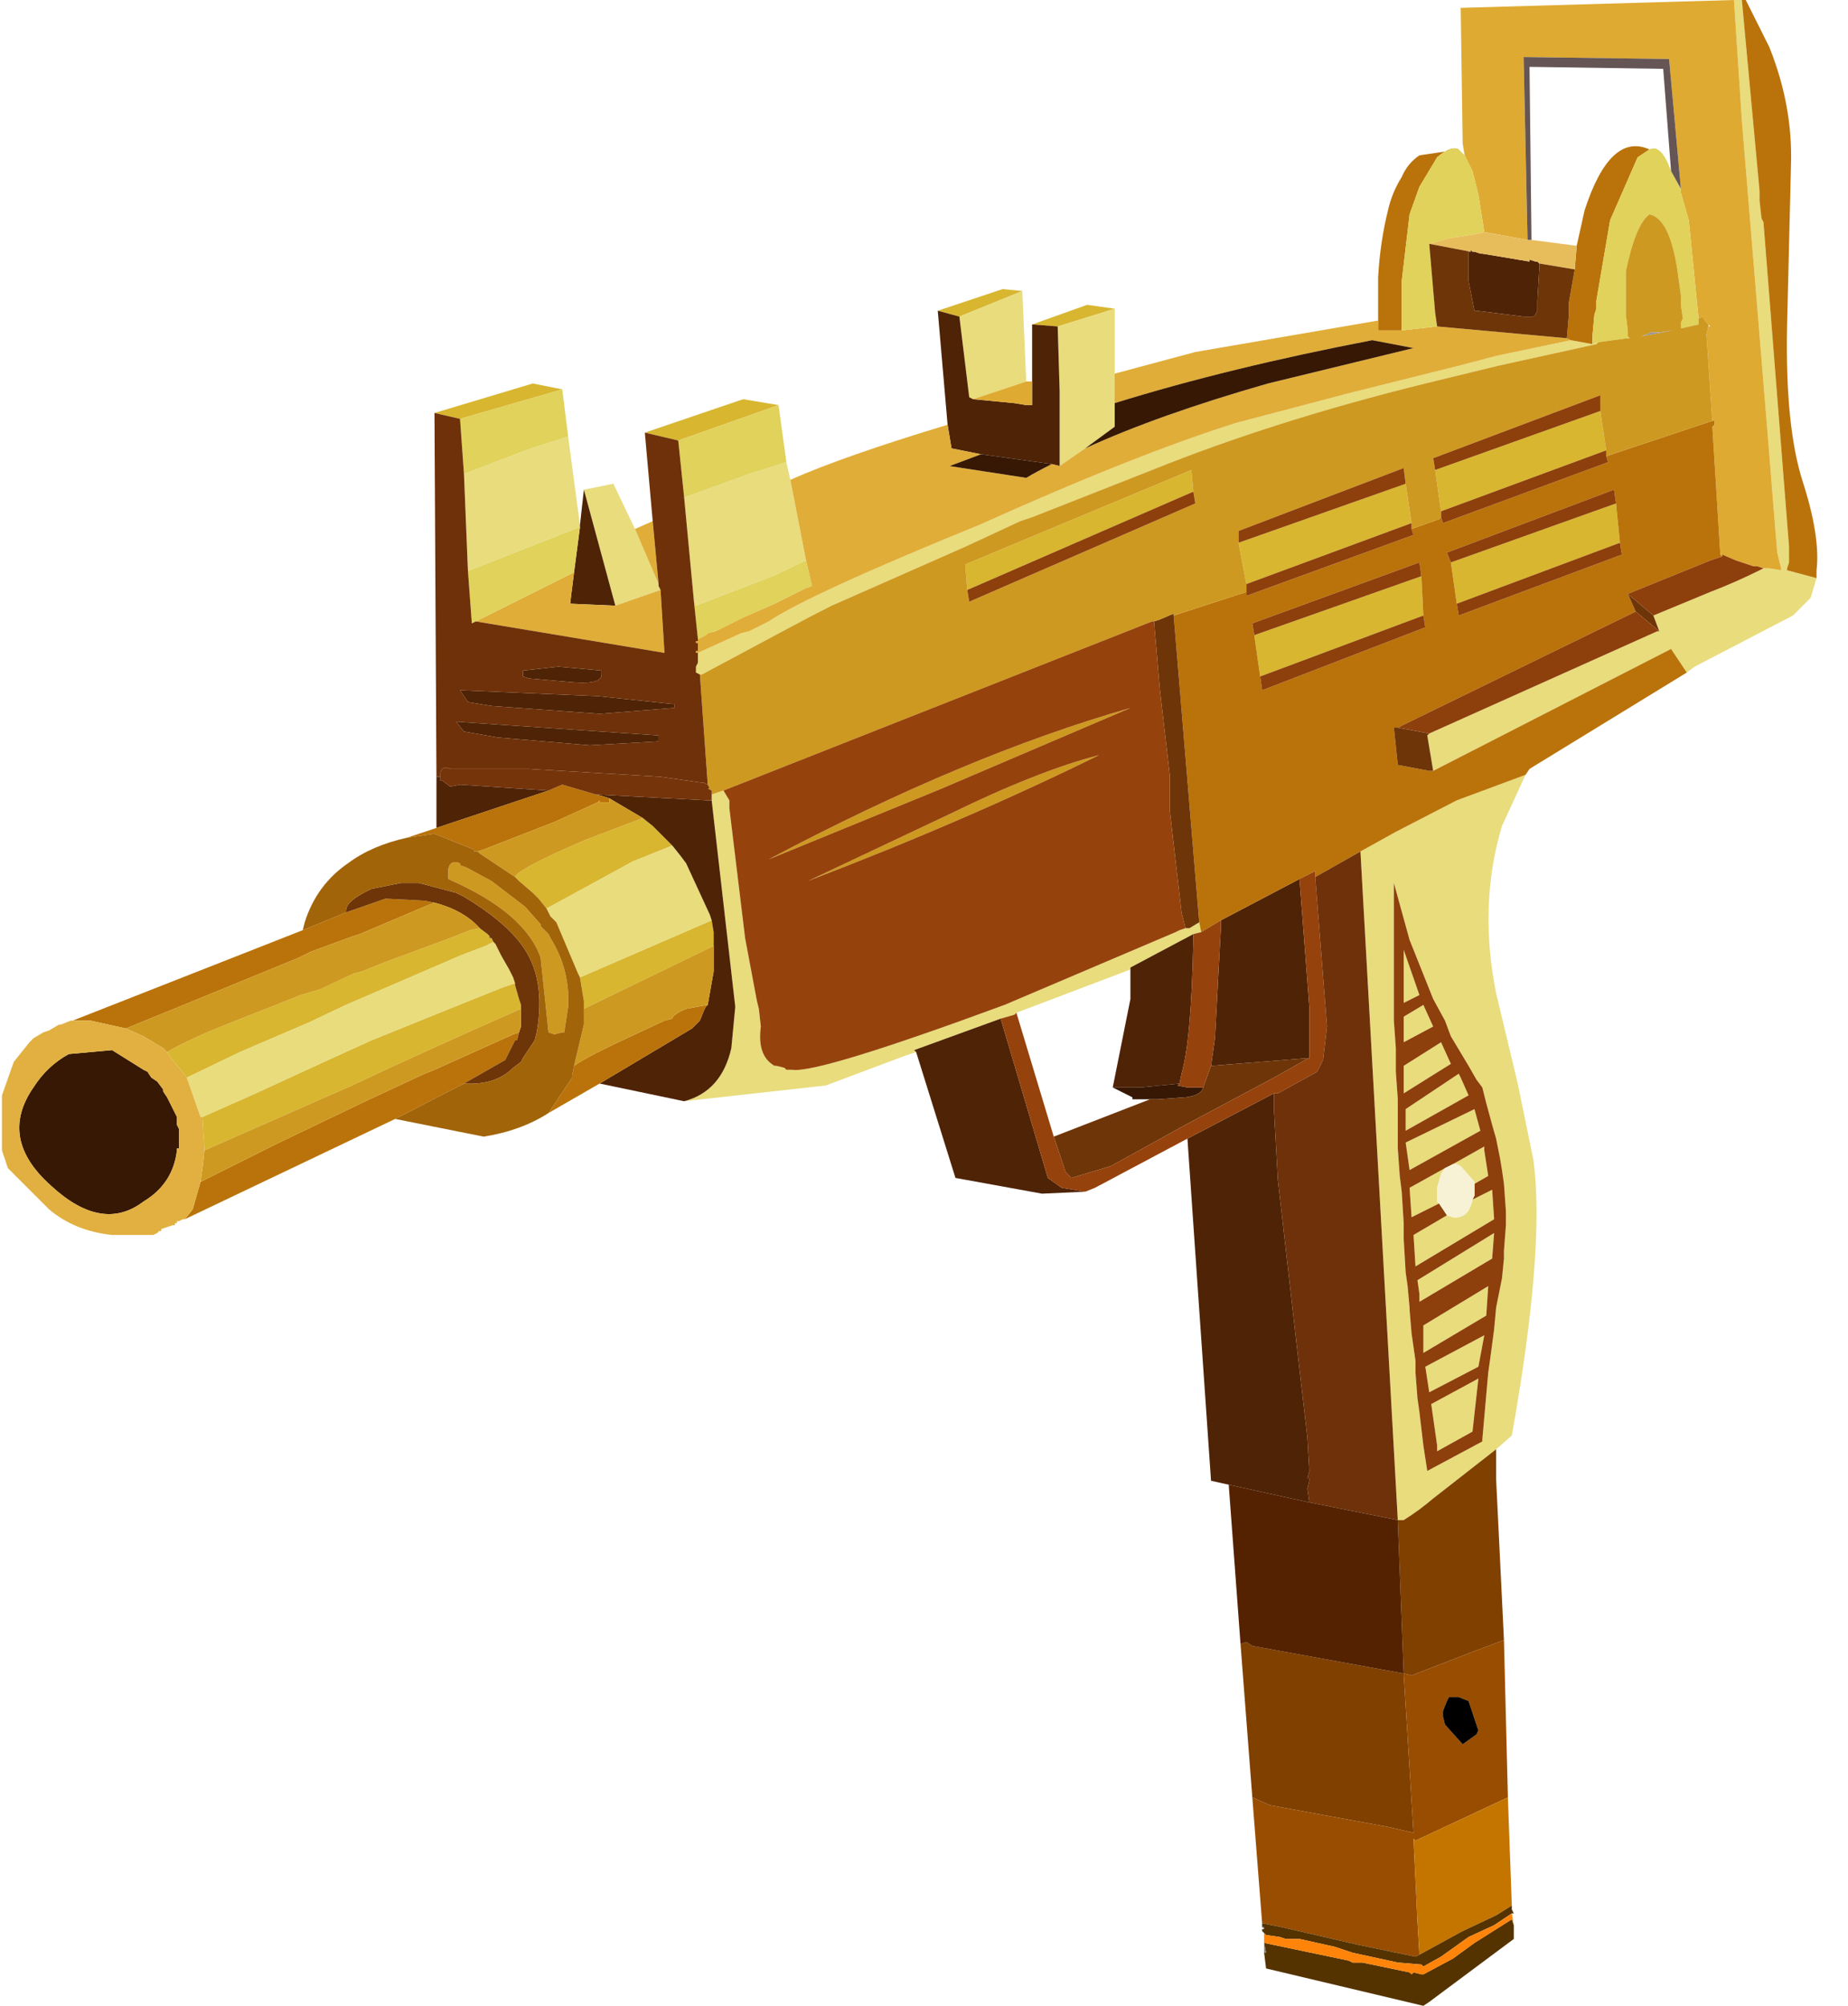 <?xml version="1.0" encoding="utf-8"?>
<svg version="1.1" id="Layer_1"
xmlns="http://www.w3.org/2000/svg"
xmlns:xlink="http://www.w3.org/1999/xlink"
width="470px" height="510px"
xml:space="preserve">
<g id="9" transform="matrix(1, 0, 0, 1, 0, 0)scale(10.0)">
<path style="fill:#D8B630;fill-opacity:1" d="M23.85,7.9L25.5 7.35L26 7.4L24.4 8.05L23.85 7.9M26.25,8.25L27.65 7.75L28.35 7.85L26.9 8.3L26.25 8.25M11.7,10.65L11.05 10.5L13.55 9.75L14.3 9.9L11.7 10.65M17.25,11.2L16.4 11L18.9 10.15L19.8 10.3L17.25 11.2M37.05,15.35L36.9 14.3L41.1 12.8L41.2 13.8L37.05 15.35M36.65,13L36.5 11.95L40.7 10.45L40.85 11.45L36.65 13M31.7,14.85L31.5 13.8L35.75 12.3L35.9 13.3L31.7 14.85M32.05,17.2L31.9 16.15L36.15 14.65L36.2 15.65L32.05 17.2M30.35,12.5L24.6 15L24.55 14.35L30.3 11.95L30.35 12.5M13.7,22.85L13.6 22.75L13.55 22.7L13.2 22.4L13.1 22.3Q13.15 22.1 14.9 21.35L16.35 20.8L16.6 21L16.75 21.15L16.95 21.35L17.1 21.5L16.1 21.9L13.9 23.1L13.7 22.85M14.85,25.65L14.85 25.45L14.75 24.85L18.1 23.4L18.15 23.7L18.15 24.05L14.85 25.65M12.35,24.05L11.7 24.3L8.8 25.55L7.85 26L6.1 26.75L4.75 27.4L4.6 27.2L4.55 27.15L4.35 26.9L4.25 26.75Q4.75 26.45 5.75 26.05L7.65 25.3L8.15 25.15L9 24.75L9.2 24.7L9.7 24.5L10.1 24.35L11.45 23.85L11.95 23.65L12.2 23.6L12.4 23.75L12.45 23.8L12.45 23.85L12.5 23.85L12.55 23.95L12.35 24.05M5.15,28.4L6.5 27.8L8.35 26.95L9.45 26.45L11.8 25.5L12.8 25.1L13.1 25L13.1 25.05L13.2 25.4L13.25 25.55L13.25 25.65Q10.75 26.75 8.95 27.6L5.2 29.25L5.15 28.4" />
<path style="fill:#E8DC7D;fill-opacity:1" d="M26.1,9.7L24.75 10.15L24.65 10.1L24.4 8.05L26 7.4L26.1 9.7M28.35,9.5L28.35 10.25L28.35 10.85L27.6 11.4L26.95 11.85L26.95 11.7L26.95 10.7L26.95 9.95L26.9 8.3L28.35 7.85L28.35 9.5M44.75,4.85L44.75 5.1L44.8 5.55L44.85 5.65L45.5 13.9L45.5 14.3L45.45 14.45L45.45 14.5L46.2 14.7L46.05 15.2L45.6 15.65L43.1 16.95L42.9 17.1L42.5 16.5L36.45 19.6L36.3 18.7L36.35 18.65L42.15 16.05L42.2 16.05L42.05 15.65L43.5 15.05Q44.15 14.8 44.75 14.5L44.85 14.45L45 14.45L45.3 14.5L45.3 14.45L45.2 14.05L44.95 10.95L44.65 7.3L44.3 3.05L44.1 0L44.3 0L44.75 4.85M35.55,38.65L34.6 21.65L35.5 21.15L37.05 20.35L38.8 19.7L38.2 21Q37.6 23 38.05 25.25L38.6 27.55L39 29.5Q39.3 31.75 38.45 36.5L38.05 36.85L36.45 38.1Q36.1 38.4 35.7 38.65L35.55 38.65M25.85,25.75L25.8 25.8L25.45 25.9L23.25 26.7L23.3 26.75L23 26.85L21 27.6L17.4 28Q18.35 27.75 18.6 26.65L18.7 25.6L18.1 20.35L18.1 20.2L18.4 20.1L18.55 20.35L18.55 20.55L18.95 23.85L19.25 25.45L19.3 25.65L19.35 26.1Q19.25 26.85 19.7 27.1L19.75 27.1L19.95 27.15L20 27.2L20.05 27.2L20.15 27.2Q20.8 27.3 25.55 25.55L29.9 23.7L30 23.65L30.15 23.6L30.25 23.6L30.5 23.45L30.55 23.7L30.35 23.75L28.75 24.6L28.75 24.65L25.85 25.75M14.75,13.4L11.95 14.5L11.9 14.5L11.8 12.05L13.5 11.4L14.45 11.1L14.75 13.35L14.75 13.4M15.65,15.4L14.85 12.45L15.6 12.3L16.15 13.45L16.75 14.85L16.75 14.9L16.8 15L15.65 15.4M20.5,14.25L19.65 14.65L17.7 15.4L17.65 15.3L17.4 12.65L19.05 12.05L20 11.75L20.1 12.2L20.5 14.25M40.5,8.75L40.65 8.7L40.6 8.75L38.1 9.3L36.25 9.75Q32.4 10.7 29.3 11.95L26.25 13.15L25.95 13.25L24.55 13.9L21.15 15.4Q20.65 15.65 20 16L17.85 17.15L17.8 17.15L17.7 17.1L17.7 16.95L17.75 16.85L17.75 16.6L18.85 16.1L19.05 16.05L19.55 15.8Q20.6 15.1 24.9 13.35Q28.9 11.55 31.45 10.75L34.3 10L37.1 9.3L38.05 9.05L39.95 8.65L40.5 8.75M36.75,25.95L36.45 25.4L36.35 25.15L35.85 23.9L35.45 22.45L35.45 25.6L35.45 25.95L35.5 26.65L35.5 27.25L35.55 27.95L35.55 28.3L35.55 28.85L35.55 29.2L35.6 29.9L35.65 30.3L35.7 31.1L35.7 31.5L35.75 32.35L35.8 32.7L35.85 33.25L35.85 33.3L35.9 33.9L36 34.6L36 34.9L36.05 35.55L36.1 35.9L36.2 36.75L36.3 37.4L37.7 36.65L37.7 36.6L37.85 34.9L37.9 34.55L38 33.8L38.05 33.25L38.2 32.5L38.25 32L38.25 31.8L38.3 31.15L38.3 30.8L38.25 30.1L38.2 29.75L38.15 29.45L38.05 28.95L37.95 28.6L37.8 28.05L37.7 27.65L37.55 27.45L37.35 27.1L37.2 26.85L36.9 26.35L36.75 25.95M37.35,27.85L35.75 28.75L35.75 28.2L37.1 27.3L37.15 27.4L37.35 27.85M36.9,27.05L35.7 27.8L35.7 27.1L36.65 26.5L36.9 27.05M36.1,25.3L35.7 25.5L35.7 24.15L36.1 25.3M36.2,25.55L36.45 26.1L35.7 26.5L35.7 25.85L36.2 25.55M36.65,29.85L36.55 30.2L36.55 30.55L36.6 30.6L35.9 30.95L35.85 30.2L36.75 29.7L36.65 29.85M37.5,30.05L37.15 29.65L37.05 29.6L36.95 29.6L37.75 29.15L37.75 29.25L37.85 29.9L37.5 30.1L37.5 30.05M36.95,30.95Q37.35 31 37.45 30.5L37.95 30.25L38 31L36 32.2L35.95 31.4L36.8 30.9L36.95 30.95M35.75,29.05L37.5 28.2L37.65 28.75L35.85 29.75L35.75 29.05M36.2,33.7L37.85 32.7L37.8 33.45L36.2 34.4L36.2 33.7M36.05,32.55L38 31.35L37.95 32L36.1 33.1L36.1 32.9L36.05 32.55M14.75,24.85L14.7 24.75L14.15 23.45L14 23.3L13.9 23.1L16.1 21.9L17.1 21.5L17.3 21.75L17.45 21.95L18.05 23.25L18.1 23.4L14.75 24.85M5.1,28.4L4.75 27.4L6.1 26.75L7.85 26L8.8 25.55L11.7 24.3L12.35 24.05L12.55 23.95L12.6 24L12.75 24.3L12.95 24.65L13 24.75L13.05 24.85L13.1 25L12.8 25.1L11.8 25.5L9.45 26.45L8.35 26.95L6.5 27.8L5.15 28.4L5.1 28.4M36.55,36.75L36.4 35.7L37.6 35.05L37.45 36.4L36.55 36.9L36.55 36.75M36.35,35.4L36.25 34.75L37.75 33.95L37.6 34.75L36.35 35.4" />
<path style="fill:#4F2306;fill-opacity:1" d="M24.95,11.55L24.2 11.4L24.1 10.8L23.85 7.9L24.4 8.05L24.65 10.1L24.75 10.15L25.8 10.25L26.1 10.3L26.25 10.3L26.25 10.15L26.25 9.7L26.25 8.25L26.9 8.3L26.95 9.95L26.95 10.7L26.95 11.7L26.95 11.85L26.75 11.8L24.95 11.55M32.4,27.8L32.4 28.2L32.5 30L32.95 33.95L33.25 36.55L33.3 37.4L33.25 37.6L33.3 37.6L33.3 37.65L33.25 37.85L33.3 38.2L31.25 37.75L30.8 37.65L30.2 28.95L32.4 27.8M23.25,26.7L25.45 25.9L26.65 29.95L27 30.2L27.6 30.3L26.5 30.35L24.3 29.95L23.3 26.75L23.25 26.7M16.35,20.8L15.5 20.3L15.35 20.25L15.15 20.2L18 20.35L18.1 20.35L18.7 25.6L18.6 26.65Q18.35 27.75 17.4 28L15.25 27.55L17.6 26.15L17.8 25.95L17.9 25.7L17.95 25.6L18 25.55L18.15 24.7L18.15 24.05L18.15 23.7L18.1 23.4L18.05 23.25L17.45 21.95L17.3 21.75L17.1 21.5L16.95 21.35L16.75 21.15L16.6 21L16.35 20.8M11.1,21.05L11.1 19.75L11.2 19.75L11.2 19.85L11.25 19.85L11.45 20L11.7 19.95L13.95 20.1L11.1 21.05M15.65,15.4L14.5 15.35L14.6 14.55L14.75 13.4L14.75 13.35L14.85 12.45L15.65 15.4M37.4,6.35L37.45 6.4L37.5 6.4L37.65 6.45L37.7 6.45L38.9 6.65L38.9 6.6L39.05 6.65L39.1 6.65L39.15 6.7L39.15 6.8L39.1 7.65L39.1 7.75L39.1 7.9L39.05 8L39 8.05L38.75 8.05L37.55 7.9L37.5 7.9L37.35 7.15L37.35 6.4L37.4 6.4L37.4 6.35M30.8,27.1L30.9 26.4L31.05 23.6L31.05 23.55L31.05 23.4L33.05 22.35L33.3 25.6L33.3 26.9L30.8 27.1M15.3,17.15Q15.3 17.4 14.6 17.35L13.45 17.25L13.3 17.2L13.3 17.05L14.2 16.95L15.3 17.05L15.3 17.15M11.9,17.85L11.7 17.55L15.2 17.7L17.1 17.9L17.15 17.9L17.15 18L15.25 18.15L12.5 17.95L11.9 17.85M11.6,18.35L16.75 18.7L16.75 18.85L15 18.95L12.65 18.75L11.8 18.6L11.6 18.35M29,27.65L28.3 27.65L28.75 25.4L28.75 24.65L28.75 24.6L30.35 23.75L30.35 23.9Q30.3 26.45 30.05 27.3L30 27.55L29 27.65" />
<path style="fill:#E0AD38;fill-opacity:1" d="M17.75,16.25L17.95 16.15L18 16.1L18.2 16.05L18.9 15.7L19.7 15.35L20.5 14.95L20.65 14.9L20.5 14.25L20.1 12.2Q21.45 11.6 24.1 10.8L24.2 11.4L24.95 11.55L24.15 11.85L26.1 12.15Q26.35 12 26.75 11.8L26.95 11.85L27.6 11.4Q29.45 10.55 32.25 9.75L35.95 8.85L34.9 8.65Q31.25 9.35 28.35 10.25L28.35 9.5L30.4 8.95L35.05 8.15L35.05 8.4L35.65 8.4L36.55 8.3L39.85 8.6L39.95 8.65L38.05 9.05L37.1 9.3L34.3 10L31.45 10.75Q28.9 11.55 24.9 13.35Q20.6 15.1 19.55 15.8L19.05 16.05L18.85 16.1L17.75 16.6L17.7 16.6L17.7 16.55L17.75 16.55L17.75 16.35L17.7 16.35L17.7 16.3L17.75 16.3L17.75 16.25M16.75,14.85L16.15 13.45L16.6 13.25L16.75 14.85M16.8,15L16.9 16.6L12.1 15.8L14.6 14.55L14.5 15.35L15.65 15.4L16.8 15" />
<path style="fill:#DFAA31;fill-opacity:1" d="M24.75,10.15L26.1 9.7L26.25 9.7L26.25 10.15L26.25 10.3L26.1 10.3L25.8 10.25L24.75 10.15M44.7,14.4L44.6 14.4L44.15 14.25L43.8 14.1L43.8 14.15L43.75 14.1L43.75 14.05L43.55 10.85L43.6 10.8L43.6 10.7L43.55 10.7L43.4 8.5L43.45 8.3L43.5 8.3L43.45 8.25L43.4 8.2L43.3 8.05L43.2 8.1L42.95 5.6L42.75 4.9L42.75 4.8L42.45 1.5L38.75 1.45L38.85 6.1L37.75 5.9L37.6 4.95L37.45 4.35L37.25 3.95L37.2 3.65L37.15 0.2L44.1 0L44.3 3.05L44.65 7.3L44.95 10.95L45.2 14.05L45.3 14.45L45.3 14.5L45 14.45L44.85 14.45L44.7 14.4" />
<path style="fill:#BA730A;fill-opacity:1" d="M35.05,8.15L35.05 7.05Q35.1 6.15 35.3 5.35Q35.4 4.9 35.65 4.5Q35.8 4.15 36.1 3.95L37.1 3.8Q36.9 3.7 36.55 4L36.1 4.75L35.85 5.45L35.65 7.15L35.65 8.1L35.65 8.4L35.05 8.4L35.05 8.15M44.3,0L44.4 0L45 1.2Q45.6 2.7 45.55 4.2L45.45 8.3Q45.4 10.85 45.85 12.25Q46.3 13.65 46.2 14.5L46.2 14.6L46.2 14.7L45.45 14.5L45.45 14.45L45.5 14.3L45.5 13.9L44.85 5.65L44.8 5.55L44.75 5.1L44.75 4.85L44.3 0M36.45,19.6L42.5 16.5L42.9 17.1L38.9 19.55L38.8 19.7L37.05 20.35L35.5 21.15L34.6 21.65L33.45 22.3L33.45 22.15L33.05 22.35L31.05 23.4L30.55 23.7L30.5 23.45L29.85 15.65L31.7 15.05L31.7 15.15L35.95 13.6L35.9 13.45L36.6 13.2L36.65 13.15L36.7 13.3L40.9 11.75L40.85 11.6L43.55 10.7L43.6 10.7L43.6 10.8L43.55 10.85L43.75 14.05L43.75 14.1L43.8 14.15L43.5 14.25L41.4 15.1L41.6 15.55L35.55 18.5L35.45 18.5L35.55 19.45L36.35 19.6L36.45 19.6M14.6,27.1Q14.95 26.85 16.15 26.3L16.9 25.95L17.1 25.9Q17.1 25.8 17.45 25.65L18 25.55L17.95 25.6L17.9 25.7L17.8 25.95L17.6 26.15L15.25 27.55L13.95 28.3L14.55 27.4L14.55 27.35L14.6 27.1M10.05,28.45L4.7 31L4.9 30.75L5.1 30.05L7 29.1L9.4 27.95L10.8 27.3L11.05 27.2L13.05 26.3L13.2 26.25L13.15 26.45L13.1 26.45L12.85 26.95L11.8 27.55L10.05 28.45M2.3,25.95L2.05 25.95L1.85 25.95L7.7 23.65L8.8 23.2L9.8 22.85L10.8 22.9L11.05 22.95L10.8 23.05L9.15 23.75L8.85 23.85L7.9 24.2L7.6 24.35L4.55 25.6L3.2 26.15L2.3 25.95M13.95,20.1L14.3 19.95L15.15 20.2L15.35 20.25L15.5 20.3L15.5 20.4L15.35 20.4L15.25 20.4L15.25 20.35L15.2 20.4L14.1 20.9L12.3 21.6L12.15 21.65L12.05 21.65L12.05 21.6L11.05 21.2L10.35 21.3L11.1 21.05L13.95 20.1M40.5,8.75L39.95 8.65L39.85 8.6L39.9 8L39.9 7.9L39.9 7.7L40.05 6.85L40.1 6.25L40.3 5.35Q40.95 3.35 41.95 3.8L41.65 4L40.95 5.6L40.6 7.65L40.6 7.85L40.55 8L40.5 8.55L40.5 8.75M37.05,15.35L37.1 15.65L41.25 14.1L41.2 13.8L41.1 12.8L41.05 12.45L36.8 14.05L36.9 14.3L37.05 15.35M32.05,17.2L32.1 17.55L36.25 15.95L36.2 15.65L36.15 14.65L36.1 14.3L31.85 15.85L31.9 16.15L32.05 17.2" />
<path style="fill:#E0D25A;fill-opacity:1" d="M35.65,8.4L35.65 8.1L35.65 7.15L35.85 5.45L36.1 4.75L36.55 4Q36.9 3.7 37.1 3.8L37.25 3.95L37.45 4.35L37.6 4.95L37.75 5.9L37.55 5.95L36.9 6.05L36.35 6.2L36.5 7.95L36.55 8.3L35.65 8.4M14.3,9.9L14.45 11.1L13.5 11.4L11.8 12.05L11.7 10.65L14.3 9.9M17.25,11.2L19.8 10.3L20 11.75L19.05 12.05L17.4 12.65L17.25 11.2M40.5,8.55L40.55 8L40.6 7.85L40.6 7.65L40.95 5.6L41.65 4L41.95 3.8Q42.25 3.65 42.5 4.35L42.75 4.8L42.75 4.9L42.95 5.6L43.2 8.1L43.2 8.25L42.75 8.35L42.75 8.2L42.8 8.1L42.75 7.75L42.75 7.5L42.65 6.8Q42.45 5.55 41.95 5.45Q41.6 5.7 41.35 6.9L41.35 7.6L41.35 7.8L41.35 7.85L41.35 8L41.4 8.4L41.4 8.45L41.4 8.55L41.45 8.6L41.4 8.6L40.65 8.7L40.5 8.75L40.5 8.55M17.65,15.3L17.7 15.4L19.65 14.65L20.5 14.25L20.65 14.9L20.5 14.95L19.7 15.35L18.9 15.7L18.2 16.05L18 16.1L17.95 16.15L17.75 16.25L17.65 15.3M12.1,15.8L12 15.85L11.9 14.5L11.95 14.5L14.75 13.4L14.6 14.55L12.1 15.8" />
<path style="fill:#371804;fill-opacity:1" d="M27.6,11.4L28.35 10.85L28.35 10.25Q31.25 9.35 34.9 8.65L35.95 8.85L32.25 9.75Q29.45 10.55 27.6 11.4M26.75,11.8Q26.35 12 26.1 12.15L24.15 11.85L24.95 11.55L26.75 11.8M30.15,27.9L29.45 27.95L29.25 27.95L28.8 27.95L28.8 27.9L28.3 27.65L29 27.65L30 27.55L29.95 27.6L30.2 27.65L30.6 27.65Q30.55 27.85 30.15 27.9M2.85,26.7L3.65 27.2L3.75 27.25L3.85 27.4L4 27.5L4.15 27.7L4.15 27.75L4.25 27.9L4.4 28.2L4.5 28.4L4.5 28.6L4.55 28.7L4.55 29.2L4.5 29.2L4.5 29.25Q4.4 30.1 3.65 30.55Q2.6 31.35 1.3 30.15Q-0.05 28.95 0.85 27.65Q1.2 27.1 1.75 26.8L2.85 26.7" />
<path style="fill:#E7BD5C;fill-opacity:1" d="M36.9,6.05L37.55 5.95L37.75 5.9L38.85 6.1L38.95 6.1L40.1 6.25L40.05 6.85L39.15 6.7L39.1 6.65L39.05 6.65L38.9 6.6L38.9 6.65L37.7 6.45L37.65 6.45L37.5 6.4L37.45 6.4L37.4 6.35L37.4 6.4L36.35 6.2L36.9 6.05" />
<path style="fill:#655555;fill-opacity:1" d="M42.75,4.8L42.5 4.35L42.3 1.75L38.9 1.7L38.95 6.1L38.85 6.1L38.75 1.45L42.45 1.5L42.75 4.8" />
<path style="fill:#6E3508;fill-opacity:1" d="M40.05,6.85L39.9 7.7L39.9 7.9L39.9 8L39.85 8.6L36.55 8.3L36.5 7.95L36.35 6.2L37.4 6.4L37.35 6.4L37.35 7.15L37.5 7.9L37.55 7.9L38.75 8.05L39 8.05L39.05 8L39.1 7.9L39.1 7.75L39.1 7.65L39.15 6.8L39.15 6.7L40.05 6.85M42.05,15.65L42.2 16.05L41.6 15.55L41.4 15.1L42.05 15.65M36.35,19.6L35.55 19.45L35.45 18.5L35.55 18.5L36.35 18.65L36.3 18.7L36.45 19.6L36.35 19.6M30.25,23.6L30.15 23.6L30.05 23.2L29.75 20.6L29.75 19.7L29.5 17.55L29.35 15.8L29.5 15.75L29.85 15.6L29.85 15.65L30.5 23.45L30.25 23.6M33.3,26.9L33.2 26.95L32.4 27.4L30.15 28.6L28.25 29.65L27.25 29.95L27.1 29.8L26.8 28.9L29.25 27.95L29.45 27.95L30.15 27.9Q30.55 27.85 30.6 27.65L30.8 27.1L33.3 26.9M11.05,22.95L10.8 22.9L9.8 22.85L8.8 23.2L8.8 23.15Q8.8 22.9 9.45 22.6L10.2 22.45L10.25 22.45L10.6 22.45L10.65 22.45L11.6 22.7L11.8 22.8Q12.8 23.4 13.25 24Q13.9 24.85 13.65 26.25L13.6 26.45L13.3 26.9L13.25 27L13.05 27.15Q12.6 27.6 11.8 27.55L12.85 26.95L13.1 26.45L13.15 26.45L13.2 26.25L13.25 26.1L13.25 26.05L13.25 25.55L13.2 25.4L13.1 25.05L13.1 25L13.05 24.85L13 24.75L12.95 24.65L12.75 24.3L12.6 24L12.55 23.95L12.5 23.85L12.45 23.85L12.45 23.8L12.4 23.75L12.2 23.6Q11.8 23.15 11.05 22.95" />
<path style="fill:#CE9920;fill-opacity:1" d="M18.1,20.2L18.1 20.1L18 20.05L18.05 20.05L18 19.95L17.8 17.15L17.85 17.15L20 16Q20.65 15.65 21.15 15.4L24.55 13.9L25.95 13.25L26.25 13.15L29.3 11.95Q32.4 10.7 36.25 9.75L38.1 9.3L40.6 8.75L40.65 8.7L41.4 8.6L41.45 8.6L41.4 8.55L41.4 8.45L41.4 8.4L41.35 8L41.35 7.85L41.35 7.8L41.35 7.6L41.35 6.9Q41.6 5.7 41.95 5.45Q42.45 5.55 42.65 6.8L42.75 7.5L42.75 7.75L42.8 8.1L42.75 8.2L42.75 8.35L43.2 8.25L43.2 8.1L43.3 8.05L43.4 8.2L43.45 8.25L43.45 8.3L43.4 8.5L43.55 10.7L40.85 11.6L40.85 11.45L40.7 10.45L40.7 10.05L36.45 11.65L36.5 11.95L36.65 13L36.65 13.15L36.6 13.2L35.9 13.45L35.9 13.3L35.75 12.3L35.7 11.9L31.5 13.5L31.5 13.8L31.7 14.85L31.7 15.05L29.85 15.65L29.85 15.6L29.5 15.75L29.35 15.8L29.3 15.8L18.4 20.1L18.1 20.2M41.75,8.55L42.55 8.4L42.2 8.45L42 8.45L41.75 8.55M30.3,11.95L24.55 14.35L24.6 15L24.65 15.3L30.4 12.8L30.35 12.5L30.3 11.95M27.95,19.2Q24.6 20.85 20.55 22.4L24.15 20.7Q26.4 19.6 27.95 19.2M23.95,20.05L19.55 21.85Q24.55 19.2 28.75 18L23.95 20.05M12.3,21.6L14.1 20.9L15.2 20.4L15.25 20.35L15.25 20.4L15.35 20.4L15.5 20.4L15.5 20.3L16.35 20.8L14.9 21.35Q13.15 22.1 13.1 22.3L12.2 21.7L12.15 21.65L12.3 21.6M11.85,22.05L12.5 22.4L13.35 23.05L13.75 23.5L13.75 23.55L13.95 23.75L14 23.85Q14.5 24.65 14.45 25.6L14.35 26.25L14.3 26.25L14.1 26.3L13.95 26.25L13.75 24.35Q13.35 23.2 11.4 22.35L11.4 22.1Q11.45 21.85 11.7 21.95L11.7 22L11.85 22.05M18.15,24.05L18.15 24.7L18 25.55L17.45 25.65Q17.1 25.8 17.1 25.9L16.9 25.95L16.15 26.3Q14.95 26.85 14.6 27.1L14.85 26.05L14.85 25.65L18.15 24.05M13.05,26.3L11.05 27.2L10.8 27.3L9.4 27.95L7 29.1L5.1 30.05L5.15 29.7L5.2 29.25L8.95 27.6Q10.75 26.75 13.25 25.65L13.25 26.05L13.25 26.1L13.2 26.25L13.05 26.3M4.15,26.65L3.65 26.35L3.2 26.15L4.55 25.6L7.6 24.35L7.9 24.2L8.85 23.85L9.15 23.75L10.8 23.05L11.05 22.95Q11.8 23.15 12.2 23.6L11.95 23.65L11.45 23.85L10.1 24.35L9.7 24.5L9.2 24.7L9 24.75L8.15 25.15L7.65 25.3L5.75 26.05Q4.75 26.45 4.25 26.75L4.15 26.65" />
<path style="fill:#CFCFD1;fill-opacity:1" d="M43.45,8.25L43.5 8.3L43.45 8.3L43.45 8.25" />
<path style="fill:#979394;fill-opacity:1" d="M42,8.45L42.2 8.45L42.55 8.4L41.75 8.55L42 8.45" />
<path style="fill:#8D3F0C;fill-opacity:1" d="M41.4,15.1L43.5 14.25L43.8 14.15L43.8 14.1L44.15 14.25L44.6 14.4L44.7 14.4L44.85 14.45L44.75 14.5Q44.15 14.8 43.5 15.05L42.05 15.65L41.4 15.1M35.55,18.5L41.6 15.55L42.2 16.05L42.15 16.05L36.35 18.65L35.55 18.5M36.9,14.3L36.8 14.05L41.05 12.45L41.1 12.8L36.9 14.3M41.2,13.8L41.25 14.1L37.1 15.65L37.05 15.35L41.2 13.8M36.65,13L40.85 11.45L40.85 11.6L40.9 11.75L36.7 13.3L36.65 13.15L36.65 13M35.9,13.3L35.9 13.45L35.95 13.6L31.7 15.15L31.7 15.05L31.7 14.85L35.9 13.3M36.5,11.95L36.45 11.65L40.7 10.05L40.7 10.45L36.5 11.95M31.5,13.8L31.5 13.5L35.7 11.9L35.75 12.3L31.5 13.8M31.9,16.15L31.85 15.85L36.1 14.3L36.15 14.65L31.9 16.15M36.2,15.65L36.25 15.95L32.1 17.55L32.05 17.2L36.2 15.65M36.9,26.35L37.2 26.85L37.35 27.1L37.55 27.45L37.7 27.65L37.8 28.05L37.95 28.6L38.05 28.95L38.15 29.45L38.2 29.75L38.25 30.1L38.3 30.8L38.3 31.15L38.25 31.8L38.25 32L38.2 32.5L38.05 33.25L38 33.8L37.9 34.55L37.85 34.9L37.7 36.6L37.7 36.65L36.3 37.4L36.2 36.75L36.1 35.9L36.05 35.55L36 34.9L36 34.6L35.9 33.9L35.85 33.3L35.85 33.25L35.8 32.7L35.75 32.35L35.7 31.5L35.7 31.1L35.65 30.3L35.6 29.9L35.55 29.2L35.55 28.85L35.55 28.3L35.55 27.95L35.5 27.25L35.5 26.65L35.45 25.95L35.45 25.6L35.45 22.45L35.85 23.9L36.35 25.15L36.45 25.4L36.75 25.95L36.9 26.35M37.15,27.4L37.1 27.3L35.75 28.2L35.75 28.75L37.35 27.85L37.15 27.4M36.65,26.5L35.7 27.1L35.7 27.8L36.9 27.05L36.65 26.5M35.7,24.15L35.7 25.5L36.1 25.3L35.7 24.15M35.7,25.85L35.7 26.5L36.45 26.1L36.2 25.55L35.7 25.85M36.8,30.9L35.95 31.4L36 32.2L38 31L37.95 30.25L37.45 30.5L37.5 30.4L37.5 30.1L37.85 29.9L37.75 29.25L37.75 29.15L36.95 29.6L36.75 29.7L35.85 30.2L35.9 30.95L36.6 30.6L36.8 30.9M35.85,29.75L37.65 28.75L37.5 28.2L35.75 29.05L35.85 29.75M36.2,34.4L37.8 33.45L37.85 32.7L36.2 33.7L36.2 34.4M36.1,32.9L36.1 33.1L37.95 32L38 31.35L36.05 32.55L36.1 32.9M30.35,12.5L30.4 12.8L24.65 15.3L24.6 15L30.35 12.5M36.55,36.9L37.45 36.4L37.6 35.05L36.4 35.7L36.55 36.75L36.55 36.9M37.6,34.75L37.75 33.95L36.25 34.75L36.35 35.4L37.6 34.75" />
<path style="fill:#96420C;fill-opacity:1" d="M30.2,28.95L27.85 30.2L27.6 30.3L27 30.2L26.65 29.95L25.45 25.9L25.8 25.8L25.85 25.75L26.8 28.9L27.1 29.8L27.25 29.95L28.25 29.65L30.15 28.6L32.4 27.4L33.2 26.95L33.3 26.9L33.3 25.6L33.05 22.35L33.45 22.15L33.45 22.3L33.75 26.1L33.65 26.95L33.5 27.25L32.5 27.8L32.4 27.8L30.2 28.95M31.05,23.55L31.05 23.6L30.9 26.4L30.8 27.1L30.6 27.65L30.2 27.65L29.95 27.6L30 27.55L30.05 27.3Q30.3 26.45 30.35 23.9L30.35 23.75L30.55 23.7L31.05 23.4L31.05 23.55M29.5,17.55L29.75 19.7L29.75 20.6L30.05 23.2L30.15 23.6L30 23.65L29.9 23.7L25.55 25.55Q20.8 27.3 20.15 27.2L20.05 27.2L20 27.2L19.95 27.15L19.75 27.1L19.7 27.1Q19.25 26.85 19.35 26.1L19.3 25.65L19.25 25.45L18.95 23.85L18.55 20.55L18.55 20.35L18.4 20.1L29.3 15.8L29.35 15.8L29.5 17.55M24.15,20.7L20.55 22.4Q24.6 20.85 27.95 19.2Q26.4 19.6 24.15 20.7M28.75,18Q24.55 19.2 19.55 21.85L23.95 20.05L28.75 18" />
<path style="fill:#6F3109;fill-opacity:1" d="M17.75,16.25L17.75 16.3L17.7 16.3L17.7 16.35L17.75 16.35L17.75 16.55L17.7 16.55L17.7 16.6L17.75 16.6L17.75 16.85L17.7 16.95L17.7 17.1L17.8 17.15L18 19.95L17.9 19.9L17.85 19.9L16.8 19.75L13.45 19.55L11.45 19.55Q11.25 19.45 11.2 19.65L11.2 19.75L11.1 19.75L11.05 10.5L11.7 10.65L11.8 12.05L11.9 14.5L12 15.85L12.1 15.8L16.9 16.6L16.8 15L16.75 14.9L16.75 14.85L16.6 13.25L16.4 11L17.25 11.2L17.4 12.65L17.65 15.3L17.75 16.25M33.45,22.3L34.6 21.65L35.55 38.65L33.3 38.2L33.25 37.85L33.3 37.65L33.3 37.6L33.25 37.6L33.3 37.4L33.25 36.55L32.95 33.95L32.5 30L32.4 28.2L32.4 27.8L32.5 27.8L33.5 27.25L33.65 26.95L33.75 26.1L33.45 22.3M15.3,17.05L14.2 16.95L13.3 17.05L13.3 17.2L13.45 17.25L14.6 17.35Q15.3 17.4 15.3 17.15L15.3 17.05M12.5,17.95L15.25 18.15L17.15 18L17.15 17.9L17.1 17.9L15.2 17.7L11.7 17.55L11.9 17.85L12.5 17.95M11.8,18.6L12.65 18.75L15 18.95L16.75 18.85L16.75 18.7L11.6 18.35L11.8 18.6" />
<path style="fill:#F7F2D5;fill-opacity:1" d="M36.8,30.9L36.6 30.6L36.55 30.55L36.55 30.2L36.65 29.85L36.75 29.7L36.95 29.6L37.05 29.6L37.15 29.65L37.5 30.05L37.5 30.1L37.5 30.4L37.45 30.5Q37.35 31 36.95 30.95L36.8 30.9" />
<path style="fill:#76340A;fill-opacity:1" d="M18.1,20.2L18.1 20.35L18 20.35L15.15 20.2L14.3 19.95L13.95 20.1L11.7 19.95L11.45 20L11.25 19.85L11.2 19.85L11.2 19.75L11.2 19.65Q11.25 19.45 11.45 19.55L13.45 19.55L16.8 19.75L17.85 19.9L17.9 19.9L18 19.95L18.05 20.05L18 20.05L18.1 20.1L18.1 20.2" />
<path style="fill:#A26409;fill-opacity:1" d="M11.8,27.55Q12.6 27.6 13.05 27.15L13.25 27L13.3 26.9L13.6 26.45L13.65 26.25Q13.9 24.85 13.25 24Q12.8 23.4 11.8 22.8L11.6 22.7L10.65 22.45L10.6 22.45L10.25 22.45L10.2 22.45L9.45 22.6Q8.8 22.9 8.8 23.15L8.8 23.2L7.7 23.65L7.75 23.45Q8.05 22.5 8.85 21.95Q9.45 21.5 10.35 21.3L11.05 21.2L12.05 21.6L12.05 21.65L12.15 21.65L12.2 21.7L13.1 22.3L13.2 22.4L13.55 22.7L13.6 22.75L13.7 22.85L13.9 23.1L14 23.3L14.15 23.45L14.7 24.75L14.75 24.85L14.85 25.45L14.85 25.65L14.85 26.05L14.6 27.1L14.55 27.35L14.55 27.4L13.95 28.3Q13.25 28.75 12.3 28.9L10.05 28.45L11.8 27.55M11.7,22L11.7 21.95Q11.45 21.85 11.4 22.1L11.4 22.35Q13.35 23.2 13.75 24.35L13.95 26.25L14.1 26.3L14.3 26.25L14.35 26.25L14.45 25.6Q14.5 24.65 14 23.85L13.95 23.75L13.75 23.55L13.75 23.5L13.35 23.05L12.5 22.4L11.85 22.05L11.7 22" />
<path style="fill:#646466;fill-opacity:1" d="M13.25,25.55L13.25 26.05L13.25 25.65L13.25 25.55" />
<path style="fill:#804000;fill-opacity:1" d="M37.45,42L35.9 42.6L35.7 42.55L35.55 38.65L35.7 38.65Q36.1 38.4 36.45 38.1L38.05 36.85L38.05 37.6L38.25 41.7L37.45 42M31.85,45.7L31.55 41.8L31.7 41.75L31.85 41.85L35.7 42.55L35.95 46.6L35.3 46.45L32.3 45.9L31.85 45.7" />
<path style="fill:#542201;fill-opacity:1" d="M31.55,41.8L31.25 37.75L33.3 38.2L35.55 38.65L35.7 42.55L31.85 41.85L31.7 41.75L31.55 41.8" />
<path style="fill:#994D00;fill-opacity:1" d="M36,49.75L34.55 49.45L32.6 49L32.1 48.9L31.85 45.7L32.3 45.9L35.3 46.45L35.95 46.6L35.7 42.55L35.9 42.6L37.45 42L38.25 41.7L38.35 45.7L36 46.8L35.95 46.75L36.05 48.85L36.1 49.7L36 49.75M36.7,43.5L36.7 43.65L36.75 43.85L37.2 44.35L37.55 44.1L37.6 44L37.35 43.25L37.1 43.15L36.85 43.15L36.8 43.25L36.7 43.5" />
<path style="fill:#C47500;fill-opacity:1" d="M38.05,48.7L37.2 49.1L36.1 49.7L36.05 48.85L35.95 46.75L36 46.8L38.35 45.7L38.45 48.45L38.05 48.7" />
<path style="fill:#000000;fill-opacity:1" d="M36.8,43.25L36.85 43.15L37.1 43.15L37.35 43.25L37.6 44L37.55 44.1L37.2 44.35L36.75 43.85L36.7 43.65L36.7 43.5L36.8 43.25" />
<path style="fill:#553300;fill-opacity:1" d="M32.1,49L32.1 48.9L32.6 49L34.55 49.45L36 49.75L36.1 49.7L37.2 49.1L38.05 48.7L38.45 48.45L38.45 48.55L38.5 48.65L38.45 48.65L38 48.95L37.35 49.25L36.65 49.75L36.2 50L36.15 49.95L35.55 49.9L34.4 49.65L33.95 49.5L33.05 49.3L32.7 49.3L32.55 49.25L32.2 49.2L32.15 49.15L32.1 49.1L32.1 49.05L32.15 49.05L32.15 49L32.1 49M32.15,49.4L34.3 49.85L34.4 49.9L34.65 49.9L35.85 50.15L35.9 50.2L35.95 50.15L36.15 50.2L36.2 50.2L36.95 49.8L37.5 49.4L38.45 48.8L38.5 48.95L38.5 49.3L36.35 50.9L36.2 51L32.2 50.05L32.15 49.65L32.2 49.65L32.15 49.4" />
<path style="fill:#FF8409;fill-opacity:1" d="M38.45,48.8L37.5 49.4L36.95 49.8L36.2 50.2L36.15 50.2L35.95 50.15L35.9 50.2L35.85 50.15L34.65 49.9L34.4 49.9L34.3 49.85L32.15 49.4L32.15 49.15L32.2 49.2L32.55 49.25L32.7 49.3L33.05 49.3L33.95 49.5L34.4 49.65L35.55 49.9L36.15 49.95L36.2 50L36.65 49.75L37.35 49.25L38 48.95L38.45 48.65L38.5 48.95L38.45 48.8" />
<path style="fill:#878183;fill-opacity:1" d="M32.2,49.65L32.15 49.65L32.15 49.4L32.2 49.65M32.15,49L32.15 49.05L32.1 49L32.15 49" />
<path style="fill:#E1B040;fill-opacity:1" d="M4.7,31L4.65 31L4.55 31.05L4.5 31.05L4.5 31.1L4.45 31.1L4.45 31.15L4.4 31.15L4.25 31.2L4.1 31.25L4.1 31.3L4.05 31.3L4 31.35L3.9 31.4L3.7 31.4L3.05 31.4L2.95 31.4L2.85 31.4Q1.9 31.3 1.25 30.75L0.2 29.7L0.05 29.25L0.05 27.85L0.35 27L0.75 26.5L0.85 26.4L1.1 26.25L1.25 26.2L1.5 26.05L1.55 26.05L1.8 25.95L1.85 25.95L2.05 25.95L2.3 25.95L3.2 26.15L3.65 26.35L4.15 26.65L4.25 26.75L4.35 26.9L4.55 27.15L4.6 27.2L4.75 27.4L5.1 28.4L5.15 28.4L5.2 29.25L5.15 29.7L5.1 30.05L4.9 30.75L4.7 31M1.75,26.8Q1.2 27.1 0.85 27.65Q-0.05 28.95 1.3 30.15Q2.6 31.35 3.65 30.55Q4.4 30.1 4.5 29.25L4.5 29.2L4.55 29.2L4.55 28.7L4.5 28.6L4.5 28.4L4.4 28.2L4.25 27.9L4.15 27.75L4.15 27.7L4 27.5L3.85 27.4L3.75 27.25L3.65 27.2L2.85 26.7L1.75 26.8" />
</g>
</svg>
